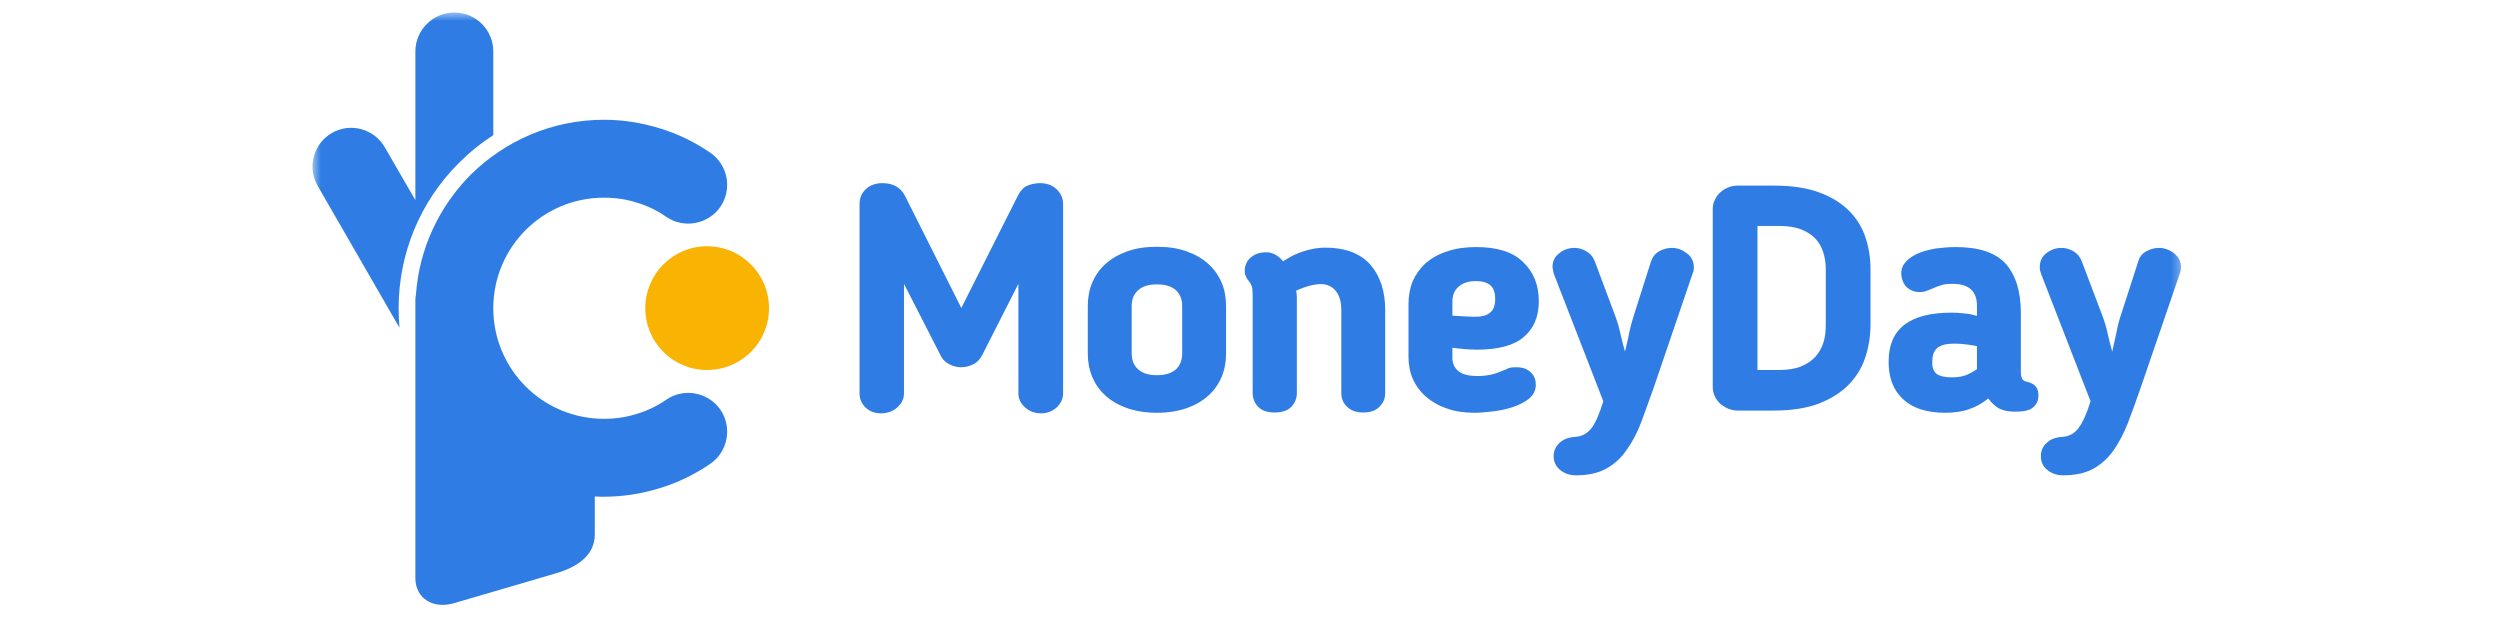 <svg width="300" height="75" viewBox="0 0 300 75" fill="none" xmlns="http://www.w3.org/2000/svg">
<mask id="mask0_4165_418" style="mask-type:luminance" maskUnits="userSpaceOnUse" x="37" y="1" width="225" height="73">
<path d="M261.73 1.5H37.5V73.5H261.73V1.5Z" fill="white"/>
</mask>
<g mask="url(#mask0_4165_418)">
<path fill-rule="evenodd" clip-rule="evenodd" d="M38.124 22.307C36.84 20.101 37.598 17.237 39.836 15.953C42.075 14.669 44.906 15.459 46.19 17.698L49.845 24.018V6.175C49.845 3.607 51.952 1.5 54.52 1.5C57.12 1.5 59.194 3.607 59.194 6.175V16.216C57.713 17.171 56.33 18.29 55.046 19.574C50.404 24.216 47.836 30.438 47.836 36.99C47.836 37.78 47.869 38.57 47.935 39.327L38.124 22.307Z" fill="#2F7DE4"/>
<path fill-rule="evenodd" clip-rule="evenodd" d="M84.841 29.55C88.956 29.55 92.281 32.875 92.281 36.99C92.281 41.105 88.956 44.398 84.841 44.398C80.759 44.398 77.434 41.105 77.434 36.99C77.434 32.875 80.759 29.55 84.841 29.55Z" fill="#F9B302"/>
<path fill-rule="evenodd" clip-rule="evenodd" d="M85.235 18.323C87.342 19.771 87.901 22.668 86.453 24.808C85.004 26.915 82.074 27.475 79.967 26.026C78.881 25.269 77.663 24.677 76.412 24.314C75.194 23.919 73.877 23.722 72.461 23.722C68.807 23.722 65.482 25.203 63.078 27.607C60.675 30.01 59.194 33.335 59.194 36.989C59.194 40.644 60.675 43.969 63.078 46.372C65.482 48.775 68.807 50.257 72.461 50.257C73.877 50.257 75.194 50.059 76.412 49.664C77.663 49.302 78.881 48.71 79.967 47.952C82.074 46.504 85.004 47.063 86.453 49.17C87.901 51.31 87.342 54.208 85.235 55.656C83.391 56.907 81.35 57.928 79.144 58.586C77.004 59.245 74.766 59.607 72.461 59.607C72.099 59.607 71.737 59.607 71.375 59.574V64.15C71.375 66.685 69.202 68.067 66.733 68.792L54.486 72.38C52.05 73.105 49.844 71.886 49.844 69.352V36.989V35.936C49.844 35.771 49.877 35.574 49.91 35.376C50.305 29.779 52.741 24.742 56.461 20.989C60.576 16.907 66.239 14.372 72.461 14.372C74.766 14.372 77.004 14.734 79.144 15.393C81.35 16.051 83.391 17.072 85.235 18.323Z" fill="#2F7DE4"/>
<path fill-rule="evenodd" clip-rule="evenodd" d="M127.572 47.196C127.572 47.854 127.309 48.414 126.782 48.908C126.256 49.368 125.63 49.599 124.939 49.599C124.181 49.599 123.556 49.368 123.029 48.908C122.47 48.414 122.206 47.854 122.206 47.196V34.06L117.861 42.62C117.597 43.113 117.268 43.475 116.807 43.706C116.346 43.936 115.885 44.068 115.326 44.068C114.832 44.068 114.338 43.936 113.91 43.706C113.449 43.475 113.087 43.113 112.856 42.62L108.478 34.06V47.196C108.478 47.854 108.214 48.414 107.655 48.908C107.128 49.368 106.47 49.599 105.745 49.599C104.988 49.599 104.363 49.368 103.869 48.908C103.375 48.414 103.145 47.854 103.145 47.196V24.48C103.145 23.755 103.408 23.13 103.935 22.669C104.428 22.208 105.087 21.977 105.877 21.977C107.161 21.977 108.05 22.471 108.577 23.459L115.358 36.957L122.173 23.426C122.47 22.866 122.832 22.471 123.293 22.274C123.786 22.076 124.28 21.977 124.807 21.977C125.597 21.977 126.256 22.208 126.782 22.702C127.309 23.196 127.572 23.788 127.572 24.48V47.196ZM138.832 49.533C137.482 49.533 136.297 49.336 135.243 48.974C134.223 48.611 133.367 48.117 132.642 47.459C131.951 46.834 131.424 46.076 131.062 45.22C130.7 44.331 130.535 43.41 130.535 42.422V36.727C130.535 35.739 130.7 34.784 131.062 33.928C131.424 33.072 131.951 32.315 132.642 31.689C133.367 31.031 134.223 30.537 135.243 30.175C136.297 29.78 137.482 29.615 138.832 29.615C140.181 29.615 141.367 29.78 142.42 30.175C143.441 30.537 144.297 31.031 145.021 31.689C145.712 32.315 146.239 33.072 146.601 33.928C146.963 34.784 147.128 35.739 147.128 36.727V42.422C147.128 43.41 146.963 44.331 146.601 45.22C146.239 46.076 145.712 46.834 145.021 47.459C144.297 48.117 143.441 48.611 142.42 48.974C141.367 49.336 140.181 49.533 138.832 49.533ZM138.832 45.023C139.819 45.023 140.577 44.792 141.103 44.331C141.597 43.87 141.861 43.245 141.861 42.422V36.694C141.861 35.904 141.597 35.278 141.103 34.817C140.577 34.356 139.819 34.126 138.832 34.126C137.844 34.126 137.087 34.356 136.593 34.817C136.066 35.278 135.803 35.904 135.803 36.694V42.422C135.803 43.245 136.066 43.87 136.593 44.331C137.087 44.792 137.844 45.023 138.832 45.023ZM155.622 47.163C155.622 47.821 155.391 48.381 154.963 48.809C154.536 49.27 153.844 49.5 152.955 49.5C152.067 49.5 151.408 49.27 150.979 48.809C150.552 48.381 150.321 47.821 150.321 47.163V35.574C150.321 34.949 150.288 34.554 150.223 34.389C150.157 34.224 150.091 34.093 150.025 33.961C149.729 33.599 149.564 33.336 149.498 33.138C149.4 32.941 149.367 32.743 149.367 32.48C149.367 31.854 149.63 31.294 150.091 30.899C150.585 30.471 151.21 30.274 151.935 30.274C152.692 30.274 153.384 30.636 153.976 31.36C154.831 30.768 155.688 30.373 156.576 30.109C157.432 29.846 158.256 29.714 159.013 29.714C161.416 29.714 163.227 30.406 164.445 31.755C165.63 33.138 166.222 34.949 166.222 37.187V47.163C166.222 47.821 165.993 48.381 165.531 48.809C165.103 49.27 164.445 49.5 163.588 49.5C162.766 49.5 162.108 49.27 161.646 48.809C161.185 48.381 160.956 47.821 160.956 47.163V37.187C160.956 36.2 160.725 35.443 160.297 34.916C159.835 34.356 159.243 34.093 158.485 34.093C157.696 34.093 156.708 34.356 155.523 34.883C155.556 35.015 155.589 35.146 155.589 35.245C155.589 35.377 155.622 35.475 155.622 35.607V47.163ZM177.219 41.961C176.725 41.961 176.23 41.928 175.803 41.895C175.342 41.862 174.849 41.796 174.288 41.731V42.982C174.288 43.64 174.552 44.167 175.045 44.562C175.539 44.957 176.296 45.122 177.351 45.122C177.943 45.122 178.536 45.056 179.062 44.924C179.589 44.792 180.181 44.562 180.774 44.299C180.873 44.233 181.005 44.2 181.17 44.134C181.333 44.101 181.597 44.068 181.926 44.068C182.388 44.068 182.782 44.134 183.078 44.266C183.375 44.397 183.639 44.595 183.802 44.792C184 44.99 184.099 45.22 184.198 45.451C184.264 45.714 184.297 45.945 184.297 46.175C184.297 46.834 184.033 47.36 183.507 47.821C182.98 48.249 182.322 48.578 181.564 48.842C180.774 49.105 179.983 49.27 179.161 49.368C178.305 49.467 177.58 49.533 176.955 49.533C175.704 49.533 174.552 49.368 173.598 49.006C172.609 48.677 171.786 48.183 171.094 47.591C170.437 46.998 169.909 46.307 169.548 45.484C169.185 44.661 169.021 43.772 169.021 42.85V36.463C169.021 35.475 169.185 34.587 169.515 33.764C169.876 32.941 170.404 32.216 171.063 31.591C171.753 30.998 172.609 30.504 173.629 30.175C174.651 29.813 175.836 29.648 177.153 29.648C179.688 29.648 181.564 30.241 182.782 31.459C184.033 32.644 184.659 34.224 184.659 36.134C184.659 37.978 184.066 39.393 182.881 40.414C181.729 41.434 179.82 41.961 177.219 41.961ZM179.424 35.87C179.424 35.113 179.227 34.554 178.831 34.224C178.437 33.895 177.844 33.731 177.12 33.731C176.197 33.731 175.506 33.961 175.012 34.422C174.519 34.85 174.288 35.443 174.288 36.233V37.879C174.913 37.912 175.474 37.945 175.968 37.978C176.494 38.01 176.823 38.01 177.054 38.01C177.778 38.01 178.371 37.879 178.765 37.55C179.194 37.253 179.424 36.694 179.424 35.87ZM198.124 31.36C198.321 30.8 198.651 30.406 199.111 30.142C199.605 29.879 200.1 29.747 200.626 29.747C201.285 29.747 201.877 29.977 202.437 30.406C202.996 30.834 203.26 31.393 203.26 32.084C203.26 32.381 203.227 32.611 203.128 32.776L198.486 46.406C197.926 47.953 197.433 49.368 196.939 50.685C196.444 51.969 195.852 53.089 195.16 54.043C194.502 54.998 193.68 55.722 192.724 56.249C191.77 56.776 190.552 57.039 189.103 57.039C188.346 57.039 187.72 56.809 187.194 56.381C186.7 55.953 186.436 55.393 186.436 54.735C186.436 54.142 186.667 53.615 187.095 53.187C187.555 52.727 188.181 52.496 188.971 52.43C189.795 52.397 190.453 52.035 190.98 51.377C191.473 50.718 191.934 49.665 192.396 48.15L186.502 32.973C186.436 32.776 186.37 32.578 186.37 32.447C186.337 32.282 186.304 32.15 186.304 32.019C186.304 31.36 186.568 30.8 187.095 30.406C187.588 29.977 188.214 29.747 188.971 29.747C189.465 29.747 189.96 29.912 190.387 30.175C190.848 30.438 191.178 30.834 191.374 31.36L193.779 37.78C194.041 38.471 194.272 39.196 194.437 39.986C194.601 40.743 194.799 41.467 194.997 42.191C195.16 41.467 195.358 40.743 195.49 39.986C195.655 39.196 195.852 38.471 196.083 37.78L198.124 31.36ZM224.461 38.899C224.461 40.249 224.263 41.566 223.869 42.784C223.474 44.035 222.816 45.154 221.893 46.109C220.971 47.064 219.786 47.821 218.305 48.414C216.823 48.974 215.013 49.27 212.839 49.27H208.527C208.099 49.27 207.736 49.171 207.375 49.039C207.013 48.875 206.716 48.677 206.421 48.447C206.157 48.183 205.959 47.92 205.795 47.591C205.63 47.261 205.531 46.899 205.531 46.504V25.006C205.531 24.644 205.63 24.282 205.795 23.953C205.959 23.624 206.157 23.327 206.421 23.097C206.716 22.834 207.013 22.636 207.375 22.504C207.736 22.34 208.099 22.274 208.527 22.274H212.839C215.013 22.274 216.823 22.537 218.305 23.097C219.786 23.624 220.971 24.381 221.893 25.303C222.816 26.224 223.474 27.311 223.869 28.529C224.263 29.714 224.461 30.998 224.461 32.315V38.899ZM219.094 32.315C219.094 31.624 218.997 30.932 218.799 30.307C218.601 29.648 218.272 29.089 217.843 28.628C217.416 28.167 216.823 27.805 216.099 27.509C215.374 27.245 214.519 27.113 213.498 27.113H210.897V44.397H213.498C214.519 44.397 215.407 44.266 216.132 43.969C216.856 43.673 217.416 43.278 217.876 42.784C218.305 42.29 218.634 41.698 218.832 41.039C219.03 40.381 219.094 39.657 219.094 38.899V32.315ZM242.502 44.661C242.502 44.957 242.535 45.154 242.601 45.319C242.667 45.484 242.733 45.582 242.865 45.681C242.964 45.747 243.094 45.78 243.259 45.813C243.424 45.846 243.556 45.912 243.72 45.977C244.314 46.208 244.609 46.702 244.609 47.426C244.609 48.052 244.411 48.513 243.984 48.875C243.589 49.237 242.865 49.401 241.843 49.401C241.12 49.401 240.528 49.303 240 49.072C239.506 48.842 239.046 48.414 238.585 47.821C237.894 48.381 237.103 48.842 236.28 49.105C235.458 49.401 234.502 49.533 233.449 49.533C231.177 49.533 229.498 48.974 228.346 47.887C227.194 46.801 226.635 45.319 226.635 43.475V43.377C226.635 39.459 229.137 37.517 234.207 37.517C234.7 37.517 235.227 37.55 235.72 37.615C236.214 37.648 236.709 37.747 237.235 37.912V36.694C237.235 34.916 236.247 34.06 234.304 34.06C233.778 34.06 233.317 34.093 232.956 34.224C232.593 34.323 232.198 34.488 231.835 34.652C231.672 34.718 231.474 34.784 231.243 34.883C231.013 34.982 230.716 35.047 230.388 35.047C229.959 35.047 229.63 34.982 229.333 34.817C229.071 34.685 228.84 34.521 228.642 34.29C228.478 34.06 228.346 33.829 228.28 33.566C228.181 33.303 228.148 33.039 228.148 32.809C228.148 32.249 228.346 31.788 228.741 31.36C229.104 30.965 229.63 30.636 230.256 30.373C230.881 30.109 231.573 29.945 232.33 29.813C233.119 29.714 233.91 29.648 234.7 29.648C237.465 29.648 239.473 30.307 240.691 31.657C241.876 33.006 242.502 34.949 242.502 37.55V44.661ZM234.502 41.237C233.943 41.237 233.482 41.303 233.152 41.401C232.791 41.533 232.527 41.665 232.33 41.895C232.165 42.093 232.033 42.323 231.967 42.587C231.901 42.85 231.868 43.146 231.868 43.41V43.541C231.868 44.167 232.066 44.628 232.428 44.891C232.824 45.154 233.416 45.286 234.238 45.286C234.733 45.286 235.26 45.22 235.72 45.089C236.214 44.924 236.709 44.661 237.235 44.299V41.533C236.214 41.336 235.293 41.237 234.502 41.237ZM256.593 31.36C256.758 30.8 257.086 30.406 257.581 30.142C258.075 29.879 258.568 29.747 259.062 29.747C259.753 29.747 260.346 29.977 260.905 30.406C261.432 30.834 261.729 31.393 261.729 32.084C261.729 32.381 261.663 32.611 261.597 32.776L256.923 46.406C256.395 47.953 255.868 49.368 255.375 50.685C254.881 51.969 254.289 53.089 253.63 54.043C252.939 54.998 252.148 55.722 251.194 56.249C250.239 56.776 249.021 57.039 247.572 57.039C246.816 57.039 246.157 56.809 245.662 56.381C245.136 55.953 244.906 55.393 244.906 54.735C244.906 54.142 245.103 53.615 245.565 53.187C245.992 52.727 246.618 52.496 247.408 52.43C248.263 52.397 248.922 52.035 249.415 51.377C249.91 50.718 250.404 49.665 250.864 48.15L244.972 32.973C244.906 32.776 244.84 32.578 244.807 32.447C244.774 32.282 244.774 32.15 244.774 32.019C244.774 31.36 245.037 30.8 245.532 30.406C246.058 29.977 246.684 29.747 247.408 29.747C247.935 29.747 248.395 29.912 248.856 30.175C249.285 30.438 249.613 30.834 249.811 31.36L252.247 37.78C252.511 38.471 252.741 39.196 252.906 39.986C253.071 40.743 253.267 41.467 253.465 42.191C253.63 41.467 253.795 40.743 253.959 39.986C254.091 39.196 254.289 38.471 254.518 37.78L256.593 31.36Z" fill="#2F7DE4"/>
</g>
</svg>
